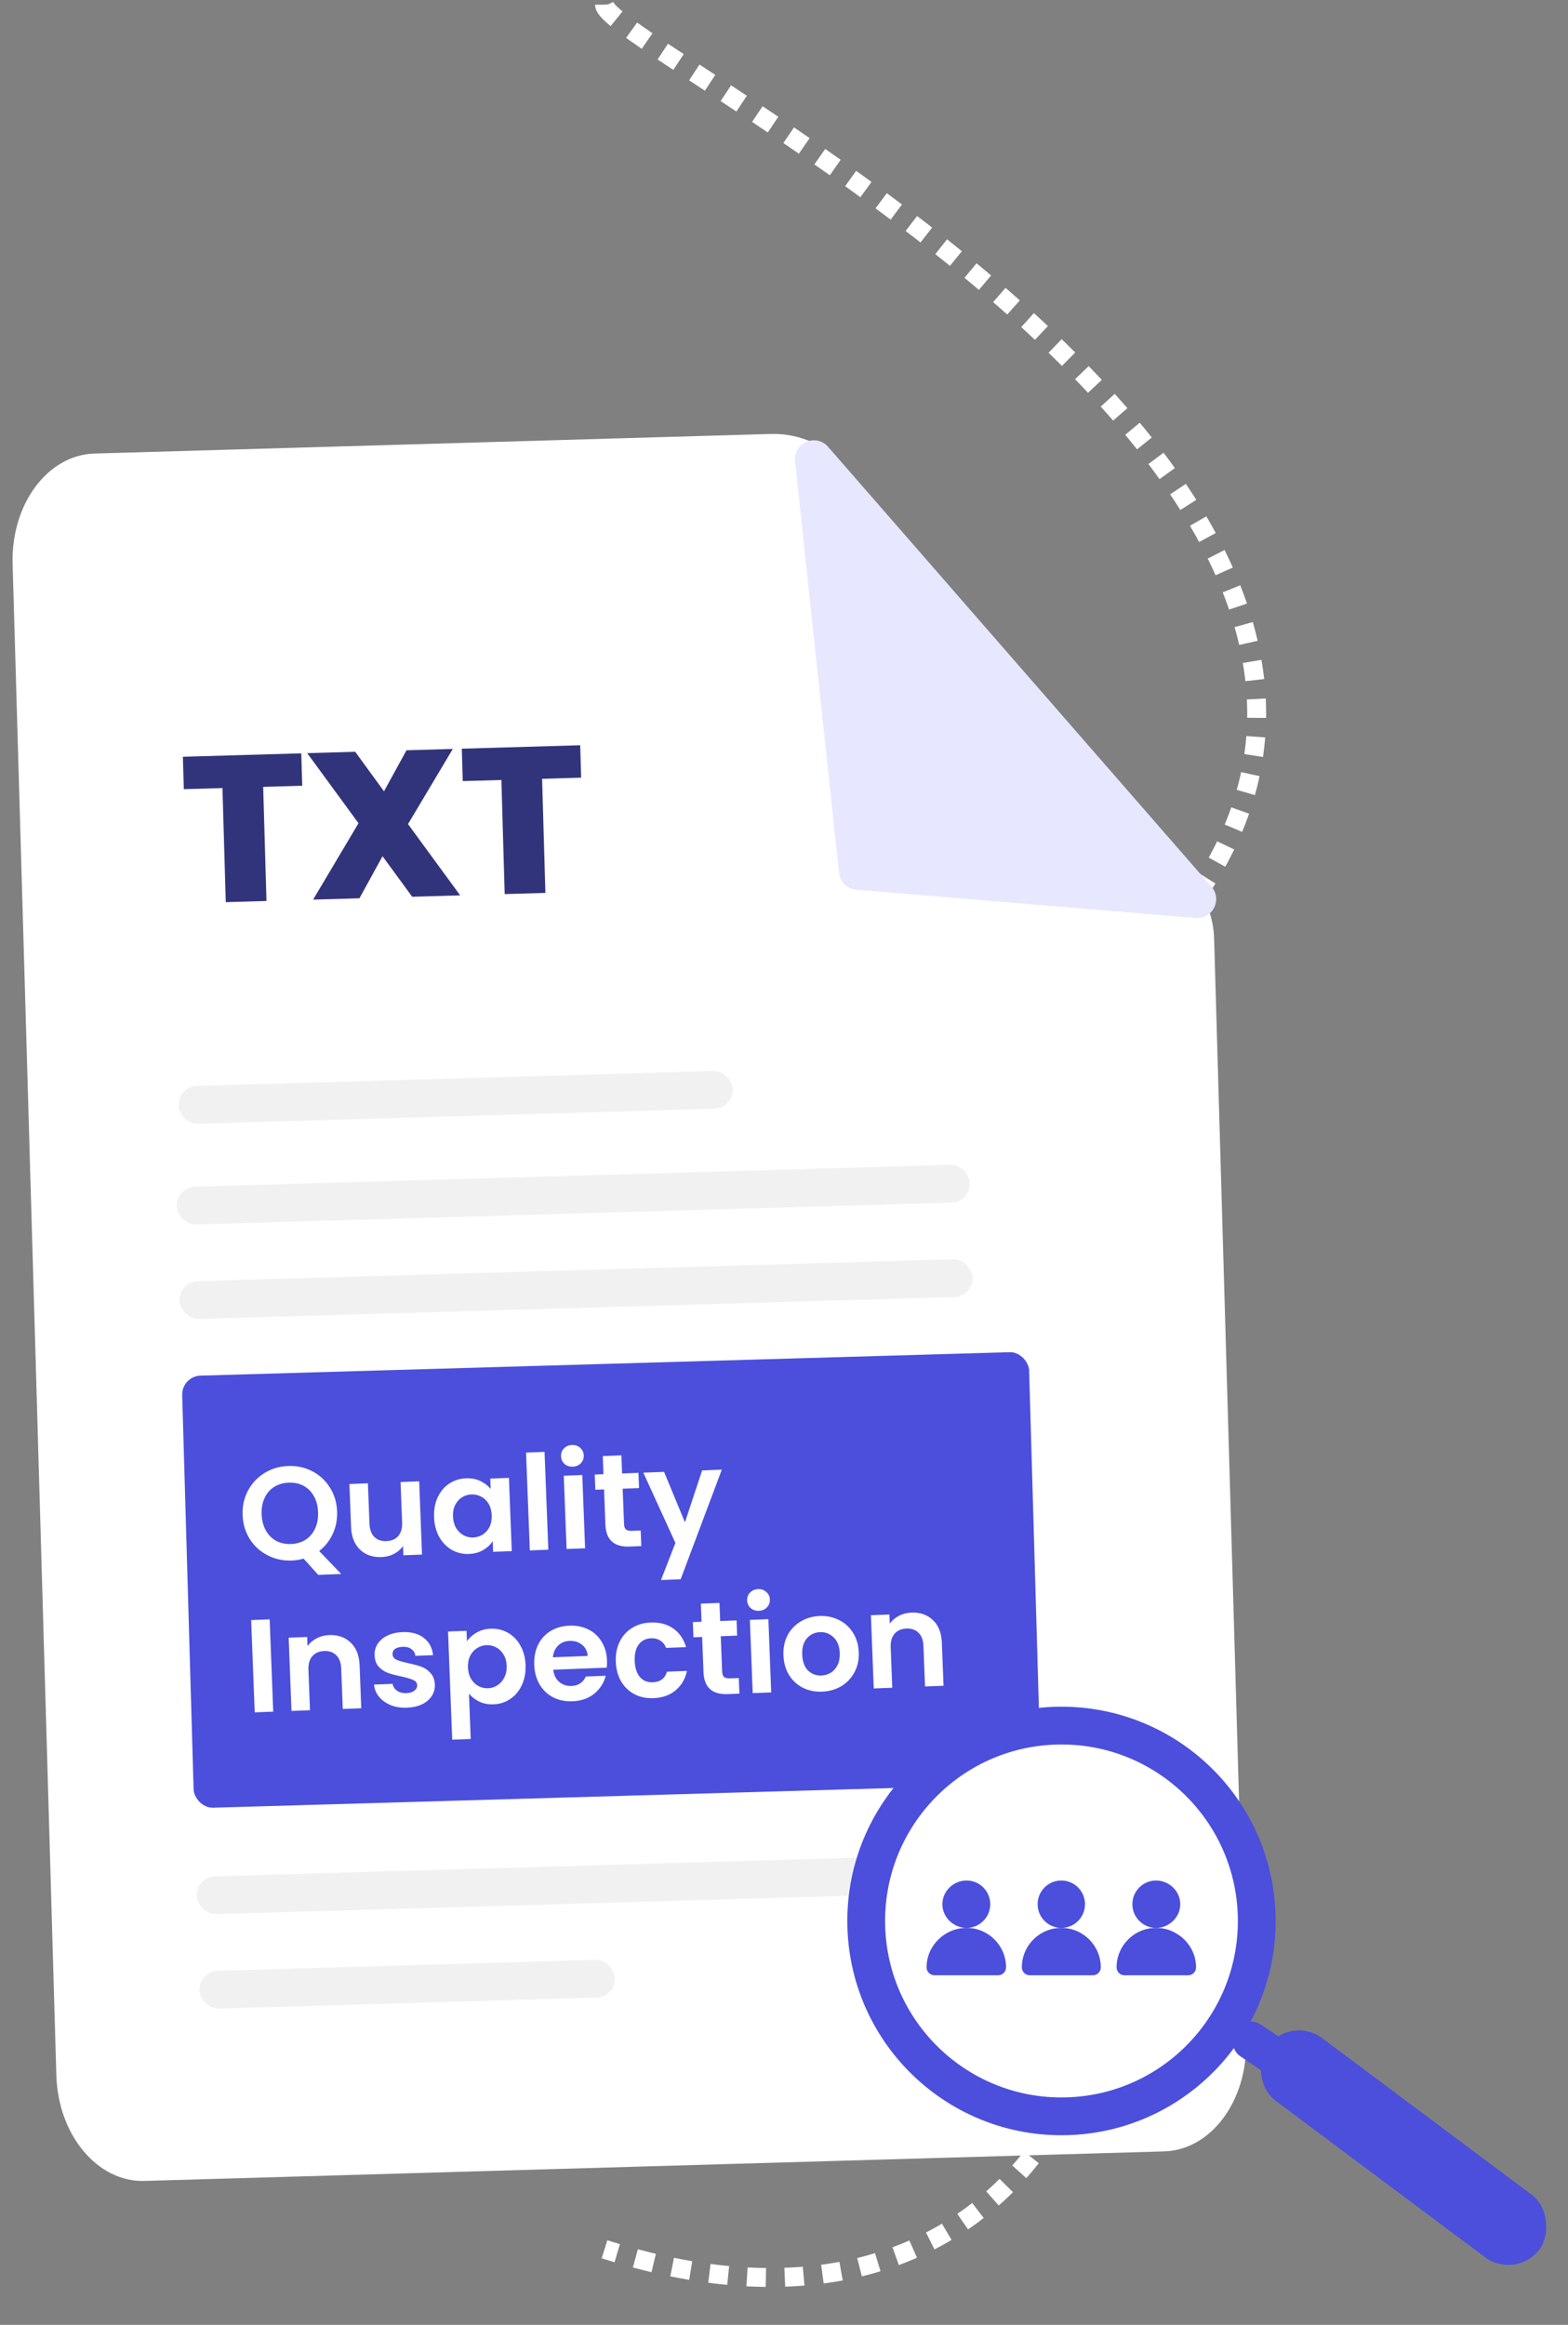 <svg xmlns="http://www.w3.org/2000/svg" width="166" height="246" viewBox="0 0 166 246" fill="none"><rect x="0" y="0" width="166" height="246" fill="#808080" stroke="none"/><path d="M109.5 180C128.5 201.5 114 254 64 238" stroke="white" stroke-width="2" stroke-dasharray="2 2"></path><path d="M64 0.494C64 6 205 71.5 84 125" stroke="white" stroke-width="2" stroke-dasharray="2 2"></path><path d="M10.001 47.99L81.597 45.917C84.654 45.828 87.584 47.143 89.549 49.486L126.202 93.187C127.649 94.912 128.471 97.074 128.536 99.324L131.913 215.958C132.096 222.269 128.214 227.498 123.248 227.642L15.293 230.768C10.327 230.911 6.149 225.916 5.966 219.604L1.336 59.674C1.153 53.362 5.035 48.133 10.001 47.99Z" fill="white"></path><path d="M31.896 79.711L31.996 83.141L27.862 83.261L28.211 95.334L23.901 95.459L23.551 83.386L19.461 83.504L19.362 80.074L31.896 79.711ZM43.638 94.887L40.498 90.599L38.052 95.049L33.148 95.191L37.954 87.107L32.524 79.693L37.603 79.546L40.652 83.727L43.035 79.388L47.939 79.246L43.195 87.197L48.718 94.74L43.638 94.887ZM61.425 78.856L61.525 82.287L57.39 82.406L57.74 94.479L53.43 94.604L53.08 82.531L48.99 82.649L48.89 79.219L61.425 78.856Z" fill="#32347B"></path><path d="M88.825 92.357L84.174 48.809C83.966 46.864 86.385 45.808 87.67 47.282L128.259 93.826C129.439 95.18 128.375 97.283 126.585 97.134L90.647 94.137C89.691 94.058 88.927 93.311 88.825 92.357Z" fill="#E7E7FF"></path><rect x="18.84" y="114.964" width="58.689" height="4" rx="2" transform="rotate(-1.658 18.84 114.964)" fill="#F2F1F1"></rect><rect x="131.893" y="213.133" width="12.609" height="4" rx="2" transform="rotate(34.285 131.893 213.133)" fill="#4B4FDC"></rect><rect x="136.668" y="213.193" width="35.93" height="8.252" rx="4.126" transform="rotate(36.756 136.668 213.193)" fill="#4B4FDC"></rect><rect x="18.652" y="125.623" width="84" height="4" rx="2" transform="rotate(-1.658 18.652 125.623)" fill="#F2F1F1"></rect><rect x="18.942" y="135.619" width="84" height="4" rx="2" transform="rotate(-1.658 18.942 135.619)" fill="#F2F1F1"></rect><rect x="19.231" y="145.615" width="89.7" height="45.739" rx="2" transform="rotate(-1.658 19.231 145.615)" fill="#4B4FDC"></rect><path d="M33.69 166.639L32.139 164.92C31.733 165.038 31.315 165.106 30.886 165.122C29.972 165.158 29.124 164.976 28.343 164.576C27.561 164.177 26.932 163.608 26.456 162.87C25.978 162.122 25.721 161.268 25.684 160.307C25.648 159.356 25.838 158.494 26.257 157.721C26.675 156.939 27.258 156.319 28.006 155.861C28.755 155.402 29.586 155.155 30.5 155.12C31.423 155.084 32.271 155.266 33.043 155.666C33.824 156.066 34.449 156.639 34.916 157.387C35.393 158.125 35.65 158.97 35.687 159.921C35.72 160.789 35.564 161.589 35.219 162.321C34.883 163.044 34.406 163.642 33.789 164.114L36.124 166.546L33.69 166.639ZM27.699 160.23C27.724 160.883 27.872 161.451 28.143 161.936C28.414 162.42 28.778 162.789 29.236 163.043C29.703 163.286 30.231 163.396 30.818 163.374C31.406 163.351 31.918 163.201 32.356 162.922C32.793 162.634 33.128 162.239 33.361 161.735C33.594 161.231 33.697 160.652 33.672 159.999C33.647 159.346 33.499 158.782 33.229 158.307C32.958 157.822 32.593 157.458 32.136 157.214C31.678 156.971 31.155 156.86 30.568 156.883C29.98 156.905 29.463 157.056 29.016 157.335C28.578 157.613 28.243 158.004 28.011 158.508C27.777 159.003 27.674 159.577 27.699 160.23ZM44.378 156.742L44.677 164.492L42.705 164.568L42.667 163.589C42.428 163.935 42.107 164.213 41.704 164.425C41.311 164.627 40.876 164.737 40.4 164.755C39.794 164.779 39.253 164.674 38.777 164.44C38.3 164.197 37.917 163.833 37.628 163.349C37.347 162.856 37.194 162.264 37.167 161.574L36.992 157.027L38.95 156.951L39.115 161.218C39.139 161.834 39.311 162.304 39.632 162.627C39.952 162.942 40.378 163.089 40.91 163.068C41.45 163.048 41.868 162.868 42.164 162.53C42.459 162.182 42.594 161.7 42.57 161.085L42.406 156.818L44.378 156.742ZM45.955 160.534C45.925 159.751 46.052 159.05 46.337 158.432C46.63 157.813 47.037 157.331 47.556 156.984C48.084 156.636 48.679 156.45 49.342 156.424C49.92 156.402 50.428 156.499 50.866 156.716C51.313 156.932 51.674 157.212 51.949 157.557L51.906 156.452L53.879 156.375L54.178 164.126L52.206 164.202L52.162 163.069C51.924 163.442 51.586 163.759 51.148 164.018C50.718 164.268 50.215 164.405 49.636 164.427C48.983 164.452 48.38 164.307 47.826 163.992C47.282 163.677 46.839 163.223 46.499 162.629C46.167 162.025 45.986 161.327 45.955 160.534ZM52.056 160.327C52.038 159.851 51.929 159.449 51.729 159.12C51.529 158.782 51.267 158.531 50.944 158.366C50.619 158.192 50.275 158.112 49.911 158.126C49.548 158.14 49.215 158.241 48.914 158.43C48.614 158.619 48.372 158.89 48.189 159.243C48.016 159.586 47.938 159.99 47.956 160.457C47.974 160.923 48.083 161.33 48.283 161.677C48.492 162.015 48.755 162.271 49.069 162.445C49.394 162.62 49.733 162.7 50.087 162.686C50.451 162.672 50.788 162.571 51.099 162.381C51.408 162.182 51.65 161.911 51.824 161.569C51.997 161.216 52.074 160.802 52.056 160.327ZM57.65 153.624L58.049 163.976L56.091 164.052L55.691 153.7L57.65 153.624ZM60.643 155.19C60.298 155.203 60.005 155.107 59.763 154.901C59.531 154.686 59.408 154.415 59.396 154.089C59.383 153.763 59.485 153.488 59.7 153.265C59.925 153.032 60.209 152.909 60.554 152.895C60.9 152.882 61.188 152.983 61.421 153.198C61.662 153.404 61.789 153.67 61.802 153.996C61.815 154.323 61.709 154.602 61.484 154.835C61.268 155.058 60.988 155.176 60.643 155.19ZM61.644 156.076L61.943 163.826L59.984 163.902L59.685 156.151L61.644 156.076ZM65.921 157.522L66.066 161.271C66.076 161.532 66.144 161.721 66.27 161.838C66.405 161.945 66.622 161.992 66.92 161.981L67.829 161.946L67.893 163.596L66.662 163.644C65.011 163.708 64.155 162.937 64.093 161.333L63.949 157.598L63.026 157.634L62.964 156.025L63.887 155.989L63.813 154.073L65.785 153.997L65.859 155.913L67.594 155.846L67.656 157.455L65.921 157.522ZM76.417 155.506L72.059 167.106L69.975 167.187L71.505 163.261L68.107 155.826L70.304 155.742L72.513 161.078L74.333 155.586L76.417 155.506ZM28.548 171.347L28.925 181.112L26.966 181.188L26.59 171.423L28.548 171.347ZM34.851 173.009C35.775 172.974 36.532 173.239 37.124 173.804C37.715 174.361 38.031 175.161 38.071 176.206L38.246 180.752L36.288 180.828L36.123 176.547C36.099 175.932 35.927 175.466 35.606 175.152C35.286 174.828 34.86 174.676 34.328 174.697C33.787 174.718 33.364 174.902 33.06 175.25C32.765 175.588 32.63 176.065 32.653 176.681L32.818 180.962L30.86 181.037L30.561 173.287L32.519 173.212L32.557 174.177C32.805 173.831 33.126 173.557 33.52 173.355C33.922 173.143 34.366 173.028 34.851 173.009ZM43.08 180.692C42.445 180.716 41.872 180.626 41.36 180.422C40.847 180.208 40.434 179.911 40.12 179.531C39.816 179.151 39.641 178.723 39.595 178.248L41.567 178.172C41.616 178.469 41.77 178.711 42.029 178.897C42.298 179.083 42.624 179.168 43.006 179.154C43.379 179.139 43.665 179.053 43.865 178.896C44.074 178.739 44.173 178.543 44.164 178.31C44.155 178.058 44.017 177.877 43.751 177.766C43.494 177.645 43.083 177.521 42.518 177.393C41.934 177.276 41.453 177.149 41.074 177.014C40.705 176.879 40.379 176.663 40.096 176.366C39.824 176.068 39.677 175.658 39.657 175.136C39.64 174.707 39.746 174.31 39.975 173.947C40.213 173.582 40.557 173.289 41.006 173.066C41.464 172.843 42.006 172.719 42.631 172.695C43.554 172.66 44.3 172.864 44.868 173.309C45.436 173.745 45.763 174.354 45.849 175.135L43.975 175.207C43.935 174.901 43.795 174.663 43.555 174.495C43.324 174.317 43.017 174.235 42.635 174.25C42.28 174.264 42.008 174.34 41.817 174.478C41.636 174.616 41.549 174.801 41.558 175.034C41.568 175.295 41.707 175.491 41.973 175.621C42.239 175.741 42.65 175.861 43.206 175.98C43.771 176.098 44.238 176.225 44.608 176.36C44.977 176.495 45.298 176.716 45.572 177.023C45.854 177.32 46.01 177.725 46.039 178.238C46.056 178.686 45.946 179.092 45.708 179.456C45.479 179.819 45.135 180.113 44.677 180.336C44.227 180.55 43.695 180.668 43.08 180.692ZM49.435 173.68C49.673 173.316 50.007 173.008 50.436 172.758C50.874 172.499 51.378 172.358 51.947 172.336C52.609 172.31 53.212 172.45 53.756 172.756C54.31 173.062 54.752 173.512 55.083 174.106C55.423 174.691 55.609 175.379 55.639 176.172C55.67 176.965 55.539 177.675 55.245 178.303C54.961 178.921 54.555 179.408 54.027 179.765C53.508 180.121 52.918 180.312 52.256 180.338C51.687 180.36 51.178 180.263 50.731 180.046C50.293 179.83 49.932 179.549 49.648 179.206L49.833 184.004L47.875 184.08L47.433 172.636L49.392 172.56L49.435 173.68ZM53.639 176.249C53.621 175.783 53.508 175.386 53.299 175.058C53.099 174.72 52.837 174.468 52.513 174.303C52.199 174.138 51.859 174.062 51.496 174.076C51.141 174.09 50.809 174.196 50.499 174.395C50.198 174.584 49.956 174.855 49.774 175.208C49.601 175.56 49.523 175.969 49.541 176.436C49.559 176.902 49.668 177.304 49.868 177.642C50.077 177.979 50.339 178.235 50.654 178.41C50.978 178.575 51.317 178.651 51.672 178.637C52.035 178.623 52.367 178.517 52.668 178.318C52.978 178.12 53.219 177.844 53.393 177.492C53.575 177.139 53.657 176.725 53.639 176.249ZM64.262 175.699C64.273 175.979 64.264 176.232 64.235 176.457L58.569 176.676C58.638 177.233 58.85 177.664 59.208 177.968C59.565 178.272 59.995 178.414 60.499 178.395C61.227 178.366 61.732 178.034 62.016 177.397L64.128 177.316C63.933 178.071 63.528 178.703 62.912 179.212C62.297 179.712 61.527 179.98 60.604 180.016C59.858 180.044 59.18 179.907 58.57 179.604C57.97 179.291 57.49 178.838 57.131 178.244C56.781 177.651 56.591 176.957 56.56 176.165C56.529 175.363 56.665 174.652 56.968 174.033C57.271 173.415 57.71 172.931 58.285 172.582C58.86 172.232 59.53 172.043 60.295 172.014C61.032 171.985 61.695 172.118 62.286 172.413C62.886 172.708 63.355 173.142 63.695 173.718C64.044 174.283 64.233 174.944 64.262 175.699ZM62.212 175.218C62.183 174.715 61.986 174.321 61.62 174.036C61.254 173.742 60.814 173.605 60.301 173.625C59.816 173.643 59.411 173.808 59.087 174.12C58.772 174.421 58.587 174.835 58.533 175.36L62.212 175.218ZM65.194 175.832C65.163 175.029 65.3 174.324 65.603 173.714C65.906 173.095 66.34 172.612 66.906 172.263C67.471 171.905 68.127 171.711 68.873 171.683C69.834 171.646 70.636 171.857 71.279 172.318C71.932 172.77 72.382 173.425 72.63 174.284L70.518 174.365C70.393 174.034 70.192 173.78 69.914 173.604C69.645 173.418 69.315 173.333 68.923 173.348C68.364 173.37 67.929 173.592 67.618 174.015C67.307 174.428 67.166 175.008 67.195 175.754C67.223 176.491 67.409 177.058 67.751 177.456C68.093 177.845 68.543 178.028 69.103 178.006C69.896 177.976 70.4 177.602 70.615 176.883L72.727 176.802C72.545 177.649 72.147 178.333 71.531 178.851C70.916 179.37 70.133 179.648 69.182 179.685C68.436 179.713 67.767 179.576 67.177 179.272C66.585 178.958 66.115 178.509 65.766 177.925C65.416 177.331 65.225 176.634 65.194 175.832ZM76.306 173.133L76.451 176.882C76.461 177.143 76.529 177.332 76.655 177.449C76.79 177.556 77.007 177.603 77.305 177.592L78.214 177.557L78.278 179.208L77.047 179.255C75.396 179.319 74.54 178.549 74.478 176.944L74.334 173.209L73.411 173.245L73.349 171.636L74.272 171.6L74.198 169.684L76.17 169.608L76.244 171.524L77.979 171.457L78.041 173.066L76.306 173.133ZM80.345 170.441C80 170.455 79.707 170.359 79.466 170.153C79.233 169.938 79.111 169.667 79.098 169.341C79.085 169.014 79.187 168.739 79.403 168.516C79.627 168.283 79.912 168.16 80.257 168.147C80.602 168.134 80.891 168.235 81.123 168.45C81.365 168.655 81.492 168.921 81.504 169.248C81.517 169.574 81.411 169.854 81.186 170.087C80.971 170.31 80.691 170.428 80.345 170.441ZM81.346 171.327L81.645 179.078L79.687 179.153L79.388 171.403L81.346 171.327ZM87.027 178.996C86.281 179.025 85.603 178.888 84.993 178.584C84.383 178.271 83.894 177.819 83.526 177.226C83.167 176.633 82.972 175.94 82.941 175.147C82.911 174.354 83.056 173.648 83.378 173.028C83.709 172.408 84.171 171.924 84.765 171.574C85.358 171.215 86.028 171.021 86.774 170.992C87.52 170.963 88.203 171.105 88.822 171.417C89.441 171.72 89.934 172.168 90.303 172.761C90.68 173.354 90.885 174.046 90.915 174.839C90.946 175.632 90.791 176.338 90.451 176.959C90.12 177.578 89.653 178.068 89.05 178.428C88.457 178.777 87.782 178.967 87.027 178.996ZM86.961 177.289C87.315 177.276 87.643 177.179 87.944 176.999C88.255 176.81 88.496 176.539 88.67 176.187C88.843 175.834 88.92 175.411 88.901 174.917C88.872 174.18 88.655 173.623 88.248 173.247C87.85 172.86 87.371 172.678 86.812 172.7C86.252 172.721 85.789 172.94 85.422 173.356C85.064 173.762 84.899 174.333 84.928 175.07C84.956 175.807 85.16 176.369 85.539 176.756C85.927 177.133 86.401 177.311 86.961 177.289ZM96.493 170.631C97.416 170.595 98.174 170.86 98.765 171.426C99.356 171.982 99.672 172.783 99.713 173.827L99.888 178.374L97.93 178.449L97.764 174.168C97.74 173.553 97.569 173.088 97.248 172.773C96.927 172.449 96.501 172.298 95.97 172.318C95.429 172.339 95.006 172.524 94.702 172.872C94.407 173.21 94.271 173.687 94.295 174.302L94.46 178.583L92.501 178.659L92.202 170.909L94.161 170.833L94.198 171.798C94.446 171.452 94.767 171.178 95.161 170.976C95.564 170.765 96.008 170.65 96.493 170.631Z" fill="white"></path><rect x="20.766" y="198.593" width="84" height="4" rx="2" transform="rotate(-1.658 20.766 198.593)" fill="#F2F1F1"></rect><rect x="21.055" y="208.589" width="44" height="4" rx="2" transform="rotate(-1.658 21.055 208.589)" fill="#F2F1F1"></rect><circle cx="112.376" cy="203.261" r="20.673" transform="rotate(-1.658 112.376 203.261)" fill="white" stroke="#4B4FDC" stroke-width="4"></circle><path d="M112.358 203.994C113.743 203.994 114.865 202.871 114.865 201.486C114.865 200.102 113.743 198.979 112.358 198.979C110.973 198.979 109.851 200.102 109.851 201.486C109.851 202.871 110.973 203.994 112.358 203.994Z" fill="#4B4FDC"></path><path d="M104.836 201.486C104.836 200.104 103.711 198.979 102.329 198.979C100.946 198.979 99.766 200.104 99.766 201.486C99.766 202.869 100.946 203.994 102.329 203.994C103.711 203.994 104.836 202.869 104.836 201.486Z" fill="#4B4FDC"></path><path d="M124.951 201.486C124.951 200.104 123.771 198.979 122.388 198.979C121.006 198.979 119.881 200.104 119.881 201.486C119.881 202.869 121.006 203.994 122.388 203.994C123.771 203.994 124.951 202.869 124.951 201.486Z" fill="#4B4FDC"></path><path d="M98.094 208.173C98.094 208.634 98.468 209.009 98.93 209.009H105.672C106.133 209.009 106.508 208.634 106.508 208.173C106.508 205.865 104.637 203.994 102.328 203.994C100.02 203.994 98.094 205.865 98.094 208.173Z" fill="#4B4FDC"></path><path d="M108.18 208.173C108.18 208.634 108.554 209.009 109.015 209.009H115.702C116.164 209.009 116.538 208.634 116.538 208.173C116.538 205.865 114.667 203.994 112.359 203.994C110.051 203.994 108.18 205.865 108.18 208.173Z" fill="#4B4FDC"></path><path d="M122.388 203.994C120.08 203.994 118.209 205.865 118.209 208.173C118.209 208.634 118.583 209.009 119.045 209.009H125.787C126.249 209.009 126.623 208.634 126.623 208.173C126.623 205.865 124.696 203.994 122.388 203.994Z" fill="#4B4FDC"></path></svg>